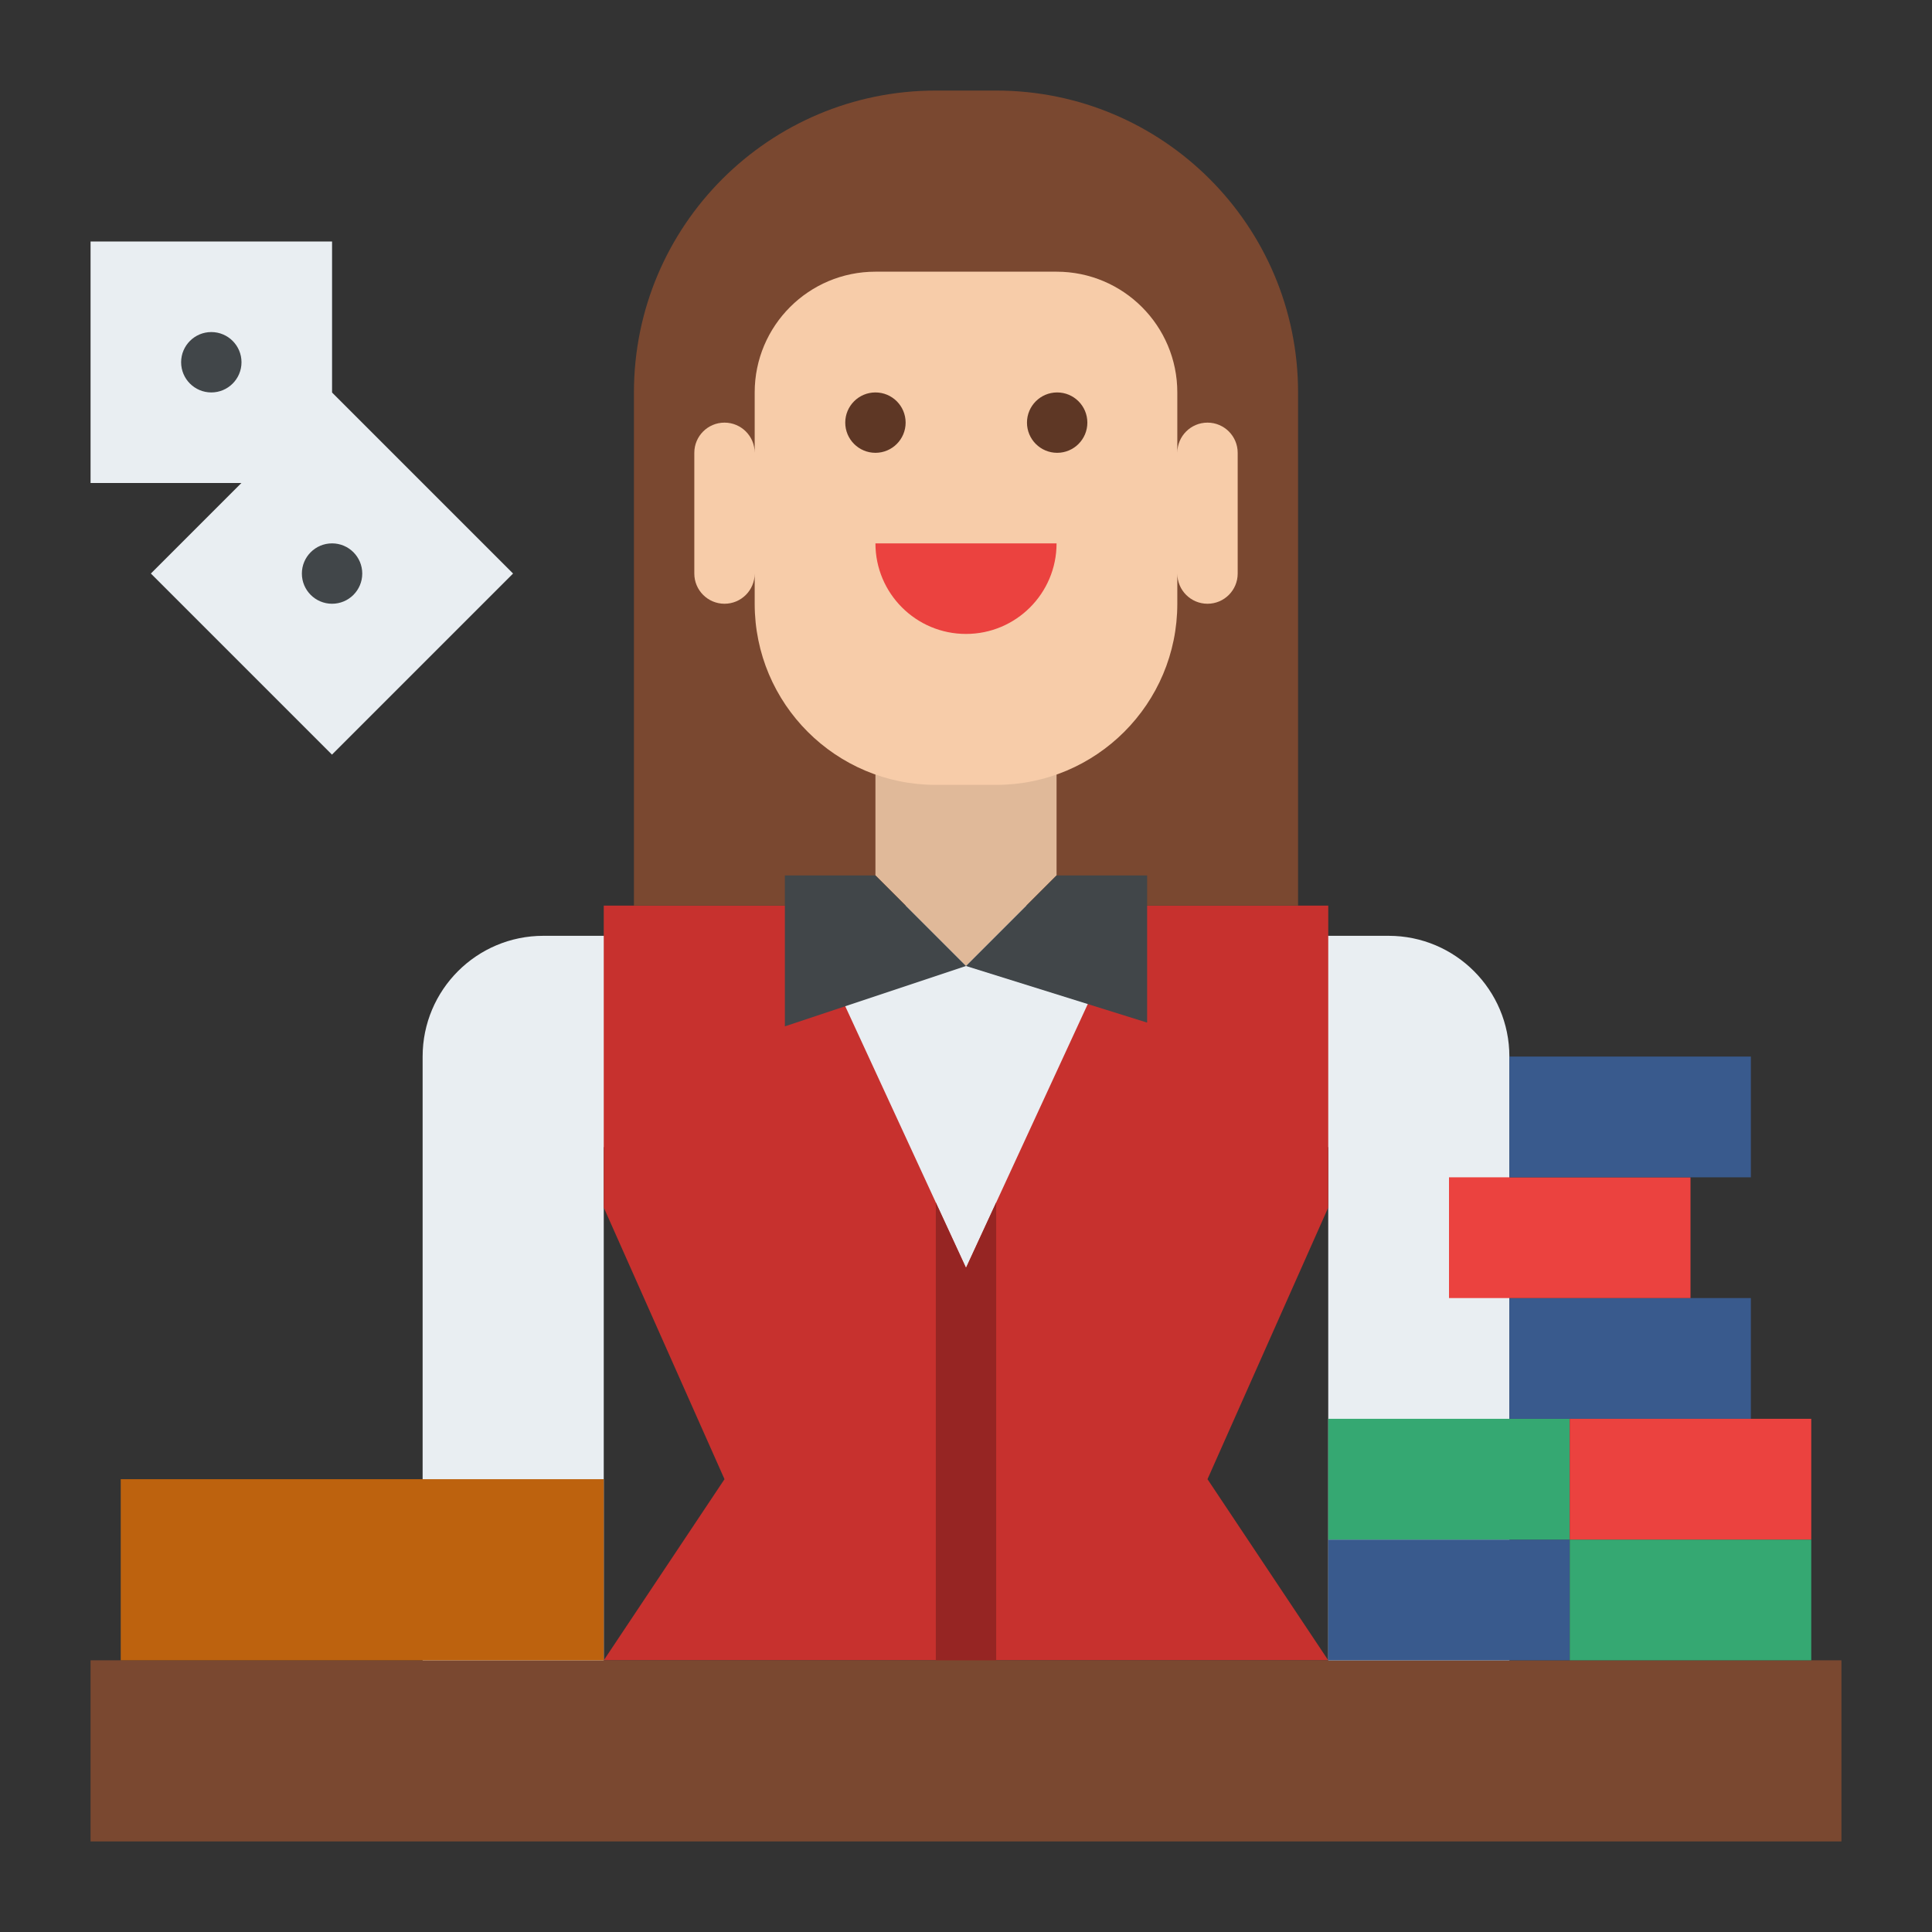 <svg id="Flat" height="512" viewBox="0 0 512 512" width="512" xmlns="http://www.w3.org/2000/svg"><rect x="0" y="0" width="512" height="512" fill="#333333" stroke="none"/><path d="m368 248h-16-192-16c-17.673 0-32 14.327-32 32v168h48v-144h192v144h48v-168c0-17.673-14.327-32-32-32z" fill="#e9eef2"/><path d="m352 440h-192l32-48-32-72v-80h192v80l-32 72z" fill="#c7312e"/><path d="m304 232-40 86.67-8 17.33-8-17.33-40-86.67z" fill="#e9eef2"/><path d="m344 240h-176v-136c0-44.183 35.817-80 80-80h16c44.183 0 80 35.817 80 80z" fill="#7a4830"/><path d="m280 232-24 24-24-24v-48h48z" fill="#e0b999"/><path d="m232 232h-24v40l48-16z" fill="#414649"/><path d="m280 232h24v39l-48-15z" fill="#414649"/><path d="m264 318.67v121.33c0 4.42-3.58 8-8 8s-8-3.58-8-8v-121.33l8 17.33z" fill="#962523"/><path d="m24 440h464v48h-464z" fill="#7a4830"/><path d="m32 392h128v48h-128z" fill="#bd620e"/><path d="m352 408h64v32h-64z" fill="#395a8d"/><path d="m416 408h64v32h-64z" fill="#35a872"/><path d="m352 376h64v32h-64z" fill="#35a872"/><path d="m400 344h64v32h-64z" fill="#395a8d"/><path d="m384 312h64v32h-64z" fill="#eb423f"/><path d="m400 280h64v32h-64z" fill="#395a8d"/><path d="m416 376h64v32h-64z" fill="#eb423f"/><path d="m24 64h64v64h-64z" fill="#e9eef2"/><path d="m54.059 118.059h67.882v67.882h-67.882z" fill="#e9eef2" transform="matrix(.707 -.707 .707 .707 -81.706 106.745)"/><path d="m320 112c-4.418 0-8 3.582-8 8v-16c0-17.673-14.327-32-32-32h-48c-17.673 0-32 14.327-32 32v16c0-4.418-3.582-8-8-8s-8 3.582-8 8v32c0 4.418 3.582 8 8 8s8-3.582 8-8v8c0 26.51 21.49 48 48 48h16c26.51 0 48-21.49 48-48v-8c0 4.418 3.582 8 8 8s8-3.582 8-8v-32c0-4.418-3.582-8-8-8z" fill="#f7cca9"/><circle cx="88" cy="152" fill="#414649" r="8"/><circle cx="56" cy="96" fill="#414649" r="8"/><path d="m280 144c0 13.255-10.745 24-24 24s-24-10.745-24-24z" fill="#eb423f"/><g fill="#5e3725"><circle cx="232" cy="112" r="8"/><circle cx="280.16" cy="112" r="8"/></g></svg>